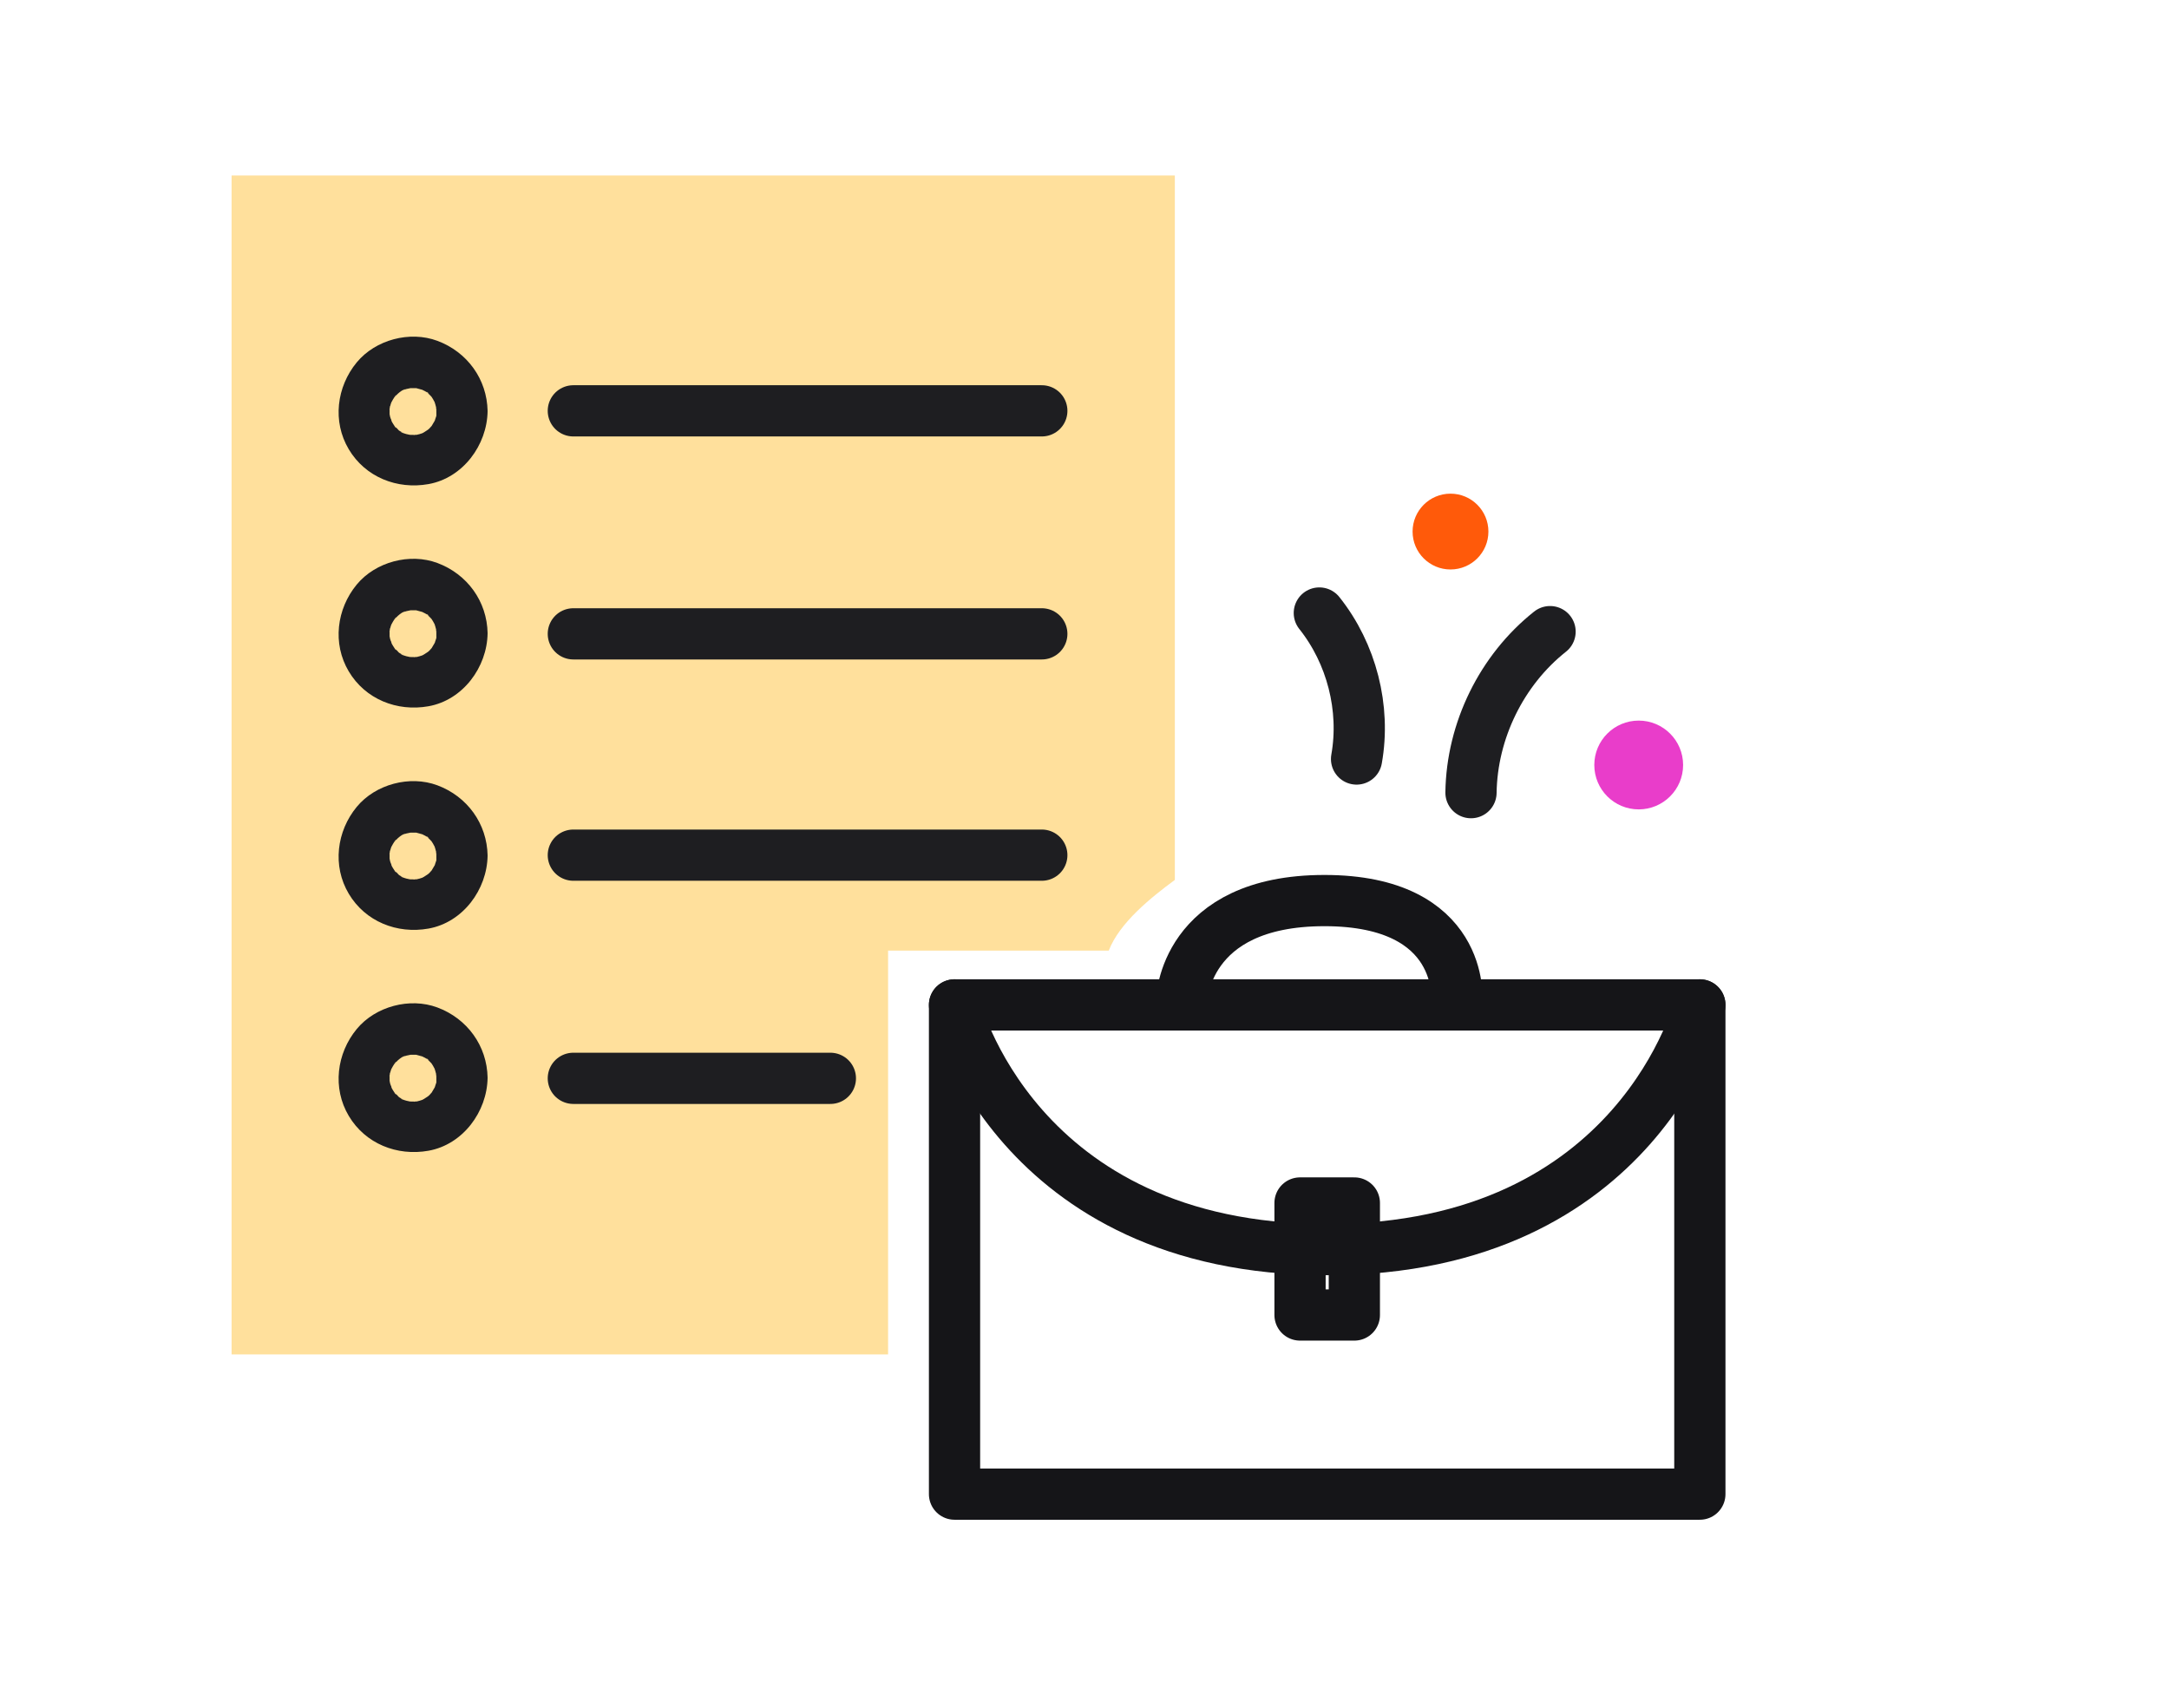 <svg width="127" height="100" viewBox="0 0 127 100" fill="none" xmlns="http://www.w3.org/2000/svg">
<path d="M95.95 47.4C97.385 47.4 98.55 46.236 98.55 44.8C98.55 43.364 97.385 42.2 95.95 42.2C94.514 42.2 93.35 43.364 93.35 44.8C93.35 46.236 94.514 47.4 95.95 47.4Z" fill="#E93DCA"/>
<path d="M84.93 33.35C86.156 33.35 87.15 32.356 87.15 31.13C87.15 29.904 86.156 28.91 84.93 28.91C83.704 28.91 82.71 29.904 82.71 31.13C82.71 32.356 83.704 33.35 84.93 33.35Z" fill="#FF5A0A"/>
<path d="M68.79 51.53V10.28H13.56V79.32H52V55.67H64.92C65.55 54.04 67.38 52.57 68.79 51.53Z" fill="#FFE09C"/>
<path d="M25.55 24.11C25.55 24.19 25.55 24.27 25.55 24.35C25.55 24.6 25.57 24.18 25.57 24.18C25.59 24.28 25.511 24.46 25.48 24.56C25.46 24.62 25.441 24.72 25.401 24.78C25.401 24.78 25.581 24.42 25.46 24.63C25.381 24.76 25.311 24.89 25.23 25.02C25.081 25.25 25.441 24.8 25.3 24.92C25.25 24.96 25.221 25.01 25.171 25.06C25.14 25.1 25.101 25.13 25.061 25.16C24.96 25.25 24.78 25.33 25.131 25.12C25.02 25.18 24.93 25.26 24.82 25.32C24.78 25.34 24.73 25.37 24.691 25.39C24.451 25.52 25.061 25.27 24.73 25.37C24.61 25.41 24.491 25.45 24.36 25.47C24.21 25.5 24.12 25.45 24.491 25.46C24.43 25.46 24.36 25.47 24.291 25.47C24.16 25.47 24.02 25.47 23.89 25.46C23.691 25.45 24.3 25.54 24.02 25.47C23.941 25.45 23.87 25.44 23.791 25.42C23.71 25.4 23.64 25.37 23.57 25.35C23.441 25.31 23.451 25.23 23.721 25.41C23.62 25.34 23.491 25.3 23.39 25.23C23.34 25.2 23.291 25.16 23.241 25.12C23.081 25.02 23.541 25.38 23.34 25.19C23.241 25.09 23.14 24.96 23.03 24.87C23.261 25.06 23.201 25.11 23.131 25C23.09 24.94 23.05 24.88 23.011 24.81C22.98 24.77 22.96 24.72 22.941 24.68C22.87 24.55 22.86 24.38 22.96 24.76C22.93 24.64 22.87 24.52 22.84 24.4C22.831 24.35 22.82 24.3 22.811 24.25C22.75 23.97 22.84 24.65 22.811 24.3C22.811 24.18 22.811 24.06 22.811 23.94C22.811 23.8 22.901 23.6 22.791 24.03C22.8 23.98 22.811 23.93 22.82 23.88C22.851 23.75 22.89 23.63 22.93 23.51C23.02 23.23 22.761 23.84 22.901 23.59C22.941 23.52 22.971 23.46 23.011 23.39C23.041 23.34 23.081 23.29 23.11 23.23C23.191 23.1 23.291 23.11 23.03 23.33C23.12 23.25 23.201 23.14 23.291 23.06C23.331 23.02 23.53 22.87 23.311 23.03C23.09 23.19 23.3 23.04 23.34 23.01C23.441 22.94 23.61 22.8 23.73 22.79C23.73 22.79 23.351 22.93 23.581 22.85C23.651 22.83 23.721 22.8 23.8 22.78C23.881 22.76 24.27 22.69 23.98 22.73C23.691 22.77 23.96 22.73 24.02 22.73C24.09 22.73 24.151 22.73 24.221 22.73C24.291 22.73 24.351 22.73 24.421 22.73C24.71 22.74 24.07 22.66 24.331 22.72C24.48 22.76 24.631 22.8 24.77 22.84C25.03 22.92 24.5 22.69 24.66 22.79C24.73 22.84 24.82 22.87 24.89 22.91C24.93 22.94 24.98 22.96 25.02 22.99C24.831 22.81 25.34 23.21 25.02 22.99C25.11 23.08 25.201 23.16 25.28 23.25C25.48 23.45 25.081 22.94 25.23 23.18C25.27 23.24 25.311 23.3 25.351 23.37C25.39 23.44 25.421 23.5 25.46 23.57C25.59 23.8 25.34 23.22 25.43 23.49C25.48 23.64 25.52 23.78 25.55 23.93C25.581 24.05 25.52 24.13 25.53 23.76C25.53 23.86 25.55 23.97 25.55 24.08C25.561 24.86 26.23 25.62 27.05 25.58C27.87 25.54 28.561 24.92 28.55 24.08C28.52 22.2 27.351 20.61 25.61 19.96C24 19.36 21.991 19.89 20.89 21.22C19.71 22.65 19.451 24.68 20.421 26.31C21.39 27.94 23.25 28.68 25.09 28.35C27.101 27.99 28.52 26.07 28.55 24.08C28.561 23.3 27.851 22.54 27.05 22.58C26.25 22.62 25.561 23.24 25.55 24.08V24.11Z" fill="#1E1E21"/>
<path d="M25.55 37.12C25.55 37.2 25.55 37.28 25.55 37.36C25.55 37.61 25.57 37.19 25.57 37.19C25.59 37.29 25.511 37.47 25.48 37.57C25.46 37.63 25.441 37.73 25.401 37.79C25.401 37.79 25.581 37.43 25.46 37.64C25.381 37.77 25.311 37.9 25.23 38.03C25.081 38.26 25.441 37.81 25.3 37.93C25.25 37.97 25.221 38.02 25.171 38.07C25.14 38.11 25.101 38.14 25.061 38.17C24.96 38.26 24.78 38.34 25.131 38.13C25.02 38.19 24.93 38.27 24.82 38.33C24.78 38.35 24.73 38.38 24.691 38.4C24.451 38.53 25.061 38.28 24.73 38.38C24.61 38.42 24.491 38.46 24.36 38.48C24.21 38.51 24.12 38.46 24.491 38.47C24.43 38.47 24.36 38.48 24.291 38.48C24.16 38.48 24.02 38.48 23.89 38.47C23.691 38.46 24.3 38.55 24.02 38.48C23.941 38.46 23.87 38.45 23.791 38.43C23.71 38.41 23.64 38.38 23.57 38.36C23.441 38.32 23.451 38.24 23.721 38.42C23.62 38.35 23.491 38.31 23.39 38.24C23.34 38.21 23.291 38.17 23.241 38.13C23.081 38.03 23.541 38.39 23.34 38.2C23.241 38.1 23.14 37.97 23.03 37.88C23.261 38.07 23.201 38.12 23.131 38.01C23.09 37.95 23.05 37.89 23.011 37.82C22.98 37.78 22.96 37.73 22.941 37.69C22.87 37.56 22.86 37.39 22.96 37.77C22.93 37.65 22.87 37.53 22.84 37.41C22.831 37.36 22.82 37.31 22.811 37.26C22.75 36.98 22.84 37.66 22.811 37.31C22.811 37.19 22.811 37.07 22.811 36.95C22.811 36.81 22.901 36.61 22.791 37.04C22.8 36.99 22.811 36.94 22.82 36.89C22.851 36.76 22.89 36.64 22.93 36.52C23.02 36.24 22.761 36.85 22.901 36.6C22.941 36.53 22.971 36.47 23.011 36.4C23.041 36.35 23.081 36.3 23.11 36.24C23.191 36.11 23.291 36.12 23.03 36.34C23.12 36.26 23.201 36.15 23.291 36.07C23.331 36.03 23.53 35.88 23.311 36.04C23.09 36.2 23.3 36.05 23.34 36.02C23.441 35.95 23.61 35.81 23.73 35.8C23.73 35.8 23.351 35.94 23.581 35.86C23.651 35.84 23.721 35.81 23.8 35.79C23.881 35.77 24.27 35.7 23.98 35.74C23.691 35.78 23.96 35.74 24.02 35.74C24.09 35.74 24.151 35.74 24.221 35.74C24.291 35.74 24.351 35.74 24.421 35.74C24.71 35.75 24.07 35.67 24.331 35.73C24.48 35.77 24.631 35.81 24.77 35.85C25.03 35.93 24.5 35.7 24.66 35.8C24.73 35.85 24.82 35.88 24.89 35.92C24.93 35.95 24.98 35.97 25.02 36C24.831 35.82 25.34 36.22 25.02 36C25.11 36.09 25.201 36.17 25.28 36.26C25.48 36.46 25.081 35.95 25.23 36.19C25.27 36.25 25.311 36.31 25.351 36.38C25.39 36.45 25.421 36.51 25.46 36.58C25.59 36.81 25.34 36.23 25.43 36.5C25.48 36.65 25.52 36.79 25.55 36.94C25.581 37.06 25.52 37.14 25.53 36.77C25.53 36.87 25.55 36.98 25.55 37.09C25.561 37.87 26.23 38.63 27.05 38.59C27.87 38.55 28.561 37.93 28.55 37.09C28.52 35.21 27.351 33.62 25.61 32.97C24 32.37 21.991 32.9 20.89 34.23C19.71 35.66 19.451 37.69 20.421 39.32C21.39 40.95 23.25 41.69 25.09 41.36C27.101 41 28.52 39.08 28.55 37.09C28.561 36.31 27.851 35.55 27.05 35.59C26.25 35.63 25.561 36.25 25.55 37.09V37.12Z" fill="#1E1E21"/>
<path d="M33.57 24.06H61" stroke="#1E1E21" stroke-width="3" stroke-linecap="round" stroke-linejoin="round"/>
<path d="M33.57 37.12H61" stroke="#1E1E21" stroke-width="3" stroke-linecap="round" stroke-linejoin="round"/>
<path d="M25.55 50.14C25.55 50.22 25.55 50.3 25.55 50.38C25.55 50.63 25.57 50.21 25.57 50.21C25.59 50.31 25.511 50.49 25.48 50.59C25.46 50.65 25.441 50.75 25.401 50.81C25.401 50.81 25.581 50.45 25.46 50.66C25.381 50.79 25.311 50.92 25.23 51.05C25.081 51.28 25.441 50.83 25.3 50.95C25.25 50.99 25.221 51.04 25.171 51.09C25.14 51.13 25.101 51.16 25.061 51.19C24.96 51.28 24.78 51.36 25.131 51.15C25.02 51.21 24.93 51.29 24.82 51.35C24.78 51.37 24.73 51.4 24.691 51.42C24.451 51.55 25.061 51.3 24.73 51.4C24.61 51.44 24.491 51.48 24.36 51.5C24.21 51.53 24.12 51.48 24.491 51.49C24.43 51.49 24.36 51.5 24.291 51.5C24.16 51.5 24.02 51.5 23.89 51.49C23.691 51.48 24.3 51.57 24.02 51.5C23.941 51.48 23.87 51.47 23.791 51.45C23.71 51.43 23.64 51.4 23.57 51.38C23.441 51.34 23.451 51.26 23.721 51.44C23.62 51.37 23.491 51.33 23.39 51.26C23.34 51.23 23.291 51.19 23.241 51.15C23.081 51.05 23.541 51.41 23.34 51.22C23.241 51.12 23.14 50.99 23.03 50.9C23.261 51.09 23.201 51.14 23.131 51.03C23.09 50.97 23.05 50.91 23.011 50.84C22.98 50.8 22.96 50.75 22.941 50.71C22.87 50.58 22.86 50.41 22.96 50.79C22.93 50.67 22.87 50.55 22.84 50.43C22.831 50.38 22.82 50.33 22.811 50.28C22.75 50 22.84 50.68 22.811 50.33C22.811 50.21 22.811 50.09 22.811 49.97C22.811 49.83 22.901 49.63 22.791 50.06C22.8 50.01 22.811 49.96 22.82 49.91C22.851 49.78 22.89 49.66 22.93 49.54C23.02 49.26 22.761 49.87 22.901 49.62C22.941 49.55 22.971 49.49 23.011 49.42C23.041 49.37 23.081 49.32 23.11 49.26C23.191 49.13 23.291 49.14 23.03 49.36C23.12 49.28 23.201 49.17 23.291 49.09C23.331 49.05 23.53 48.9 23.311 49.06C23.09 49.22 23.3 49.07 23.34 49.04C23.441 48.97 23.61 48.83 23.73 48.82C23.73 48.82 23.351 48.96 23.581 48.88C23.651 48.86 23.721 48.83 23.8 48.81C23.881 48.79 24.27 48.72 23.98 48.76C23.691 48.8 23.96 48.76 24.02 48.76C24.09 48.76 24.151 48.76 24.221 48.76C24.291 48.76 24.351 48.76 24.421 48.76C24.71 48.77 24.07 48.69 24.331 48.75C24.48 48.79 24.631 48.83 24.77 48.87C25.03 48.95 24.5 48.72 24.66 48.82C24.73 48.87 24.82 48.9 24.89 48.94C24.93 48.97 24.98 48.99 25.02 49.02C24.831 48.84 25.34 49.24 25.02 49.02C25.11 49.11 25.201 49.19 25.28 49.28C25.48 49.48 25.081 48.97 25.23 49.21C25.27 49.27 25.311 49.33 25.351 49.4C25.39 49.47 25.421 49.53 25.46 49.6C25.59 49.83 25.34 49.25 25.43 49.52C25.48 49.67 25.52 49.81 25.55 49.96C25.581 50.08 25.52 50.16 25.53 49.79C25.53 49.89 25.55 50 25.55 50.11C25.561 50.89 26.23 51.65 27.05 51.61C27.87 51.57 28.561 50.95 28.55 50.11C28.52 48.23 27.351 46.64 25.61 45.99C24 45.39 21.991 45.92 20.89 47.25C19.71 48.68 19.451 50.71 20.421 52.34C21.39 53.97 23.25 54.71 25.09 54.38C27.101 54.02 28.52 52.1 28.55 50.11C28.561 49.33 27.851 48.57 27.05 48.61C26.25 48.65 25.561 49.27 25.55 50.11V50.14Z" fill="#1E1E21"/>
<path d="M25.55 63.15C25.55 63.23 25.55 63.31 25.55 63.39C25.55 63.64 25.57 63.22 25.57 63.22C25.59 63.32 25.511 63.5 25.48 63.6C25.46 63.66 25.441 63.76 25.401 63.82C25.401 63.82 25.581 63.46 25.46 63.67C25.381 63.8 25.311 63.93 25.23 64.06C25.081 64.29 25.441 63.84 25.3 63.96C25.25 64 25.221 64.05 25.171 64.1C25.14 64.14 25.101 64.17 25.061 64.2C24.96 64.29 24.78 64.37 25.131 64.16C25.02 64.22 24.93 64.3 24.82 64.36C24.78 64.38 24.73 64.41 24.691 64.43C24.451 64.56 25.061 64.31 24.73 64.41C24.61 64.45 24.491 64.49 24.36 64.51C24.21 64.54 24.12 64.49 24.491 64.5C24.43 64.5 24.36 64.51 24.291 64.51C24.16 64.51 24.02 64.51 23.89 64.5C23.691 64.49 24.3 64.58 24.02 64.51C23.941 64.49 23.87 64.48 23.791 64.46C23.71 64.44 23.64 64.41 23.57 64.39C23.441 64.35 23.451 64.27 23.721 64.45C23.62 64.38 23.491 64.34 23.39 64.27C23.34 64.24 23.291 64.2 23.241 64.16C23.081 64.06 23.541 64.42 23.34 64.23C23.241 64.13 23.14 64 23.03 63.91C23.261 64.1 23.201 64.15 23.131 64.04C23.09 63.98 23.05 63.92 23.011 63.85C22.98 63.81 22.96 63.76 22.941 63.72C22.87 63.59 22.86 63.42 22.96 63.8C22.93 63.68 22.87 63.56 22.84 63.44C22.831 63.39 22.82 63.34 22.811 63.29C22.75 63.01 22.84 63.69 22.811 63.34C22.811 63.22 22.811 63.1 22.811 62.98C22.811 62.84 22.901 62.64 22.791 63.07C22.8 63.02 22.811 62.97 22.82 62.92C22.851 62.79 22.89 62.67 22.93 62.55C23.02 62.27 22.761 62.88 22.901 62.63C22.941 62.56 22.971 62.5 23.011 62.43C23.041 62.38 23.081 62.33 23.11 62.27C23.191 62.14 23.291 62.15 23.03 62.37C23.12 62.29 23.201 62.18 23.291 62.1C23.331 62.06 23.53 61.91 23.311 62.07C23.09 62.23 23.3 62.08 23.34 62.05C23.441 61.98 23.61 61.84 23.73 61.83C23.73 61.83 23.351 61.97 23.581 61.89C23.651 61.87 23.721 61.84 23.8 61.82C23.881 61.8 24.27 61.73 23.98 61.77C23.691 61.81 23.96 61.77 24.02 61.77C24.09 61.77 24.151 61.77 24.221 61.77C24.291 61.77 24.351 61.77 24.421 61.77C24.71 61.78 24.07 61.7 24.331 61.76C24.48 61.8 24.631 61.84 24.77 61.88C25.03 61.96 24.5 61.73 24.66 61.83C24.73 61.88 24.82 61.91 24.89 61.95C24.93 61.98 24.98 62 25.02 62.03C24.831 61.85 25.34 62.25 25.02 62.03C25.11 62.12 25.201 62.2 25.28 62.29C25.48 62.49 25.081 61.98 25.23 62.22C25.27 62.28 25.311 62.34 25.351 62.41C25.39 62.48 25.421 62.54 25.46 62.61C25.59 62.84 25.34 62.26 25.43 62.53C25.48 62.68 25.52 62.82 25.55 62.97C25.581 63.09 25.52 63.17 25.53 62.8C25.53 62.9 25.55 63.01 25.55 63.12C25.561 63.9 26.23 64.66 27.05 64.62C27.87 64.58 28.561 63.96 28.55 63.12C28.52 61.24 27.351 59.65 25.61 59C24 58.4 21.991 58.93 20.89 60.26C19.71 61.69 19.451 63.72 20.421 65.35C21.39 66.98 23.25 67.72 25.09 67.39C27.101 67.03 28.52 65.11 28.55 63.12C28.561 62.34 27.851 61.58 27.05 61.62C26.25 61.66 25.561 62.28 25.55 63.12V63.15Z" fill="#1E1E21"/>
<path d="M33.57 50.08H61" stroke="#1E1E21" stroke-width="3" stroke-linecap="round" stroke-linejoin="round"/>
<path d="M33.57 63.15H48.62" stroke="#1E1E21" stroke-width="3" stroke-linecap="round" stroke-linejoin="round"/>
<path d="M99.53 58.85H55.89V87.5H99.53V58.85Z" stroke="#151518" stroke-width="3" stroke-linecap="round" stroke-linejoin="round"/>
<path d="M55.89 58.85C55.89 58.85 59.39 73.18 77.71 73.18C96.03 73.18 99.53 58.85 99.53 58.85" stroke="#151518" stroke-width="3" stroke-linecap="round" stroke-linejoin="round"/>
<path d="M79.3 70.45H76.12V77.01H79.3V70.45Z" stroke="#151518" stroke-width="3" stroke-linecap="round" stroke-linejoin="round"/>
<path d="M69.189 58.6C69.189 58.6 69.299 52.74 77.549 52.74C85.799 52.74 85.299 58.59 85.299 58.59" stroke="#151518" stroke-width="3" stroke-linecap="round" stroke-linejoin="round"/>
<path d="M79.43 44.45C79.96 41.47 79.14 38.27 77.25 35.9" stroke="#1E1E21" stroke-width="3" stroke-linecap="round" stroke-linejoin="round"/>
<path d="M86.13 46.42C86.18 42.8 87.92 39.24 90.76 36.99" stroke="#1E1E21" stroke-width="3" stroke-linecap="round" stroke-linejoin="round"/>
</svg>
